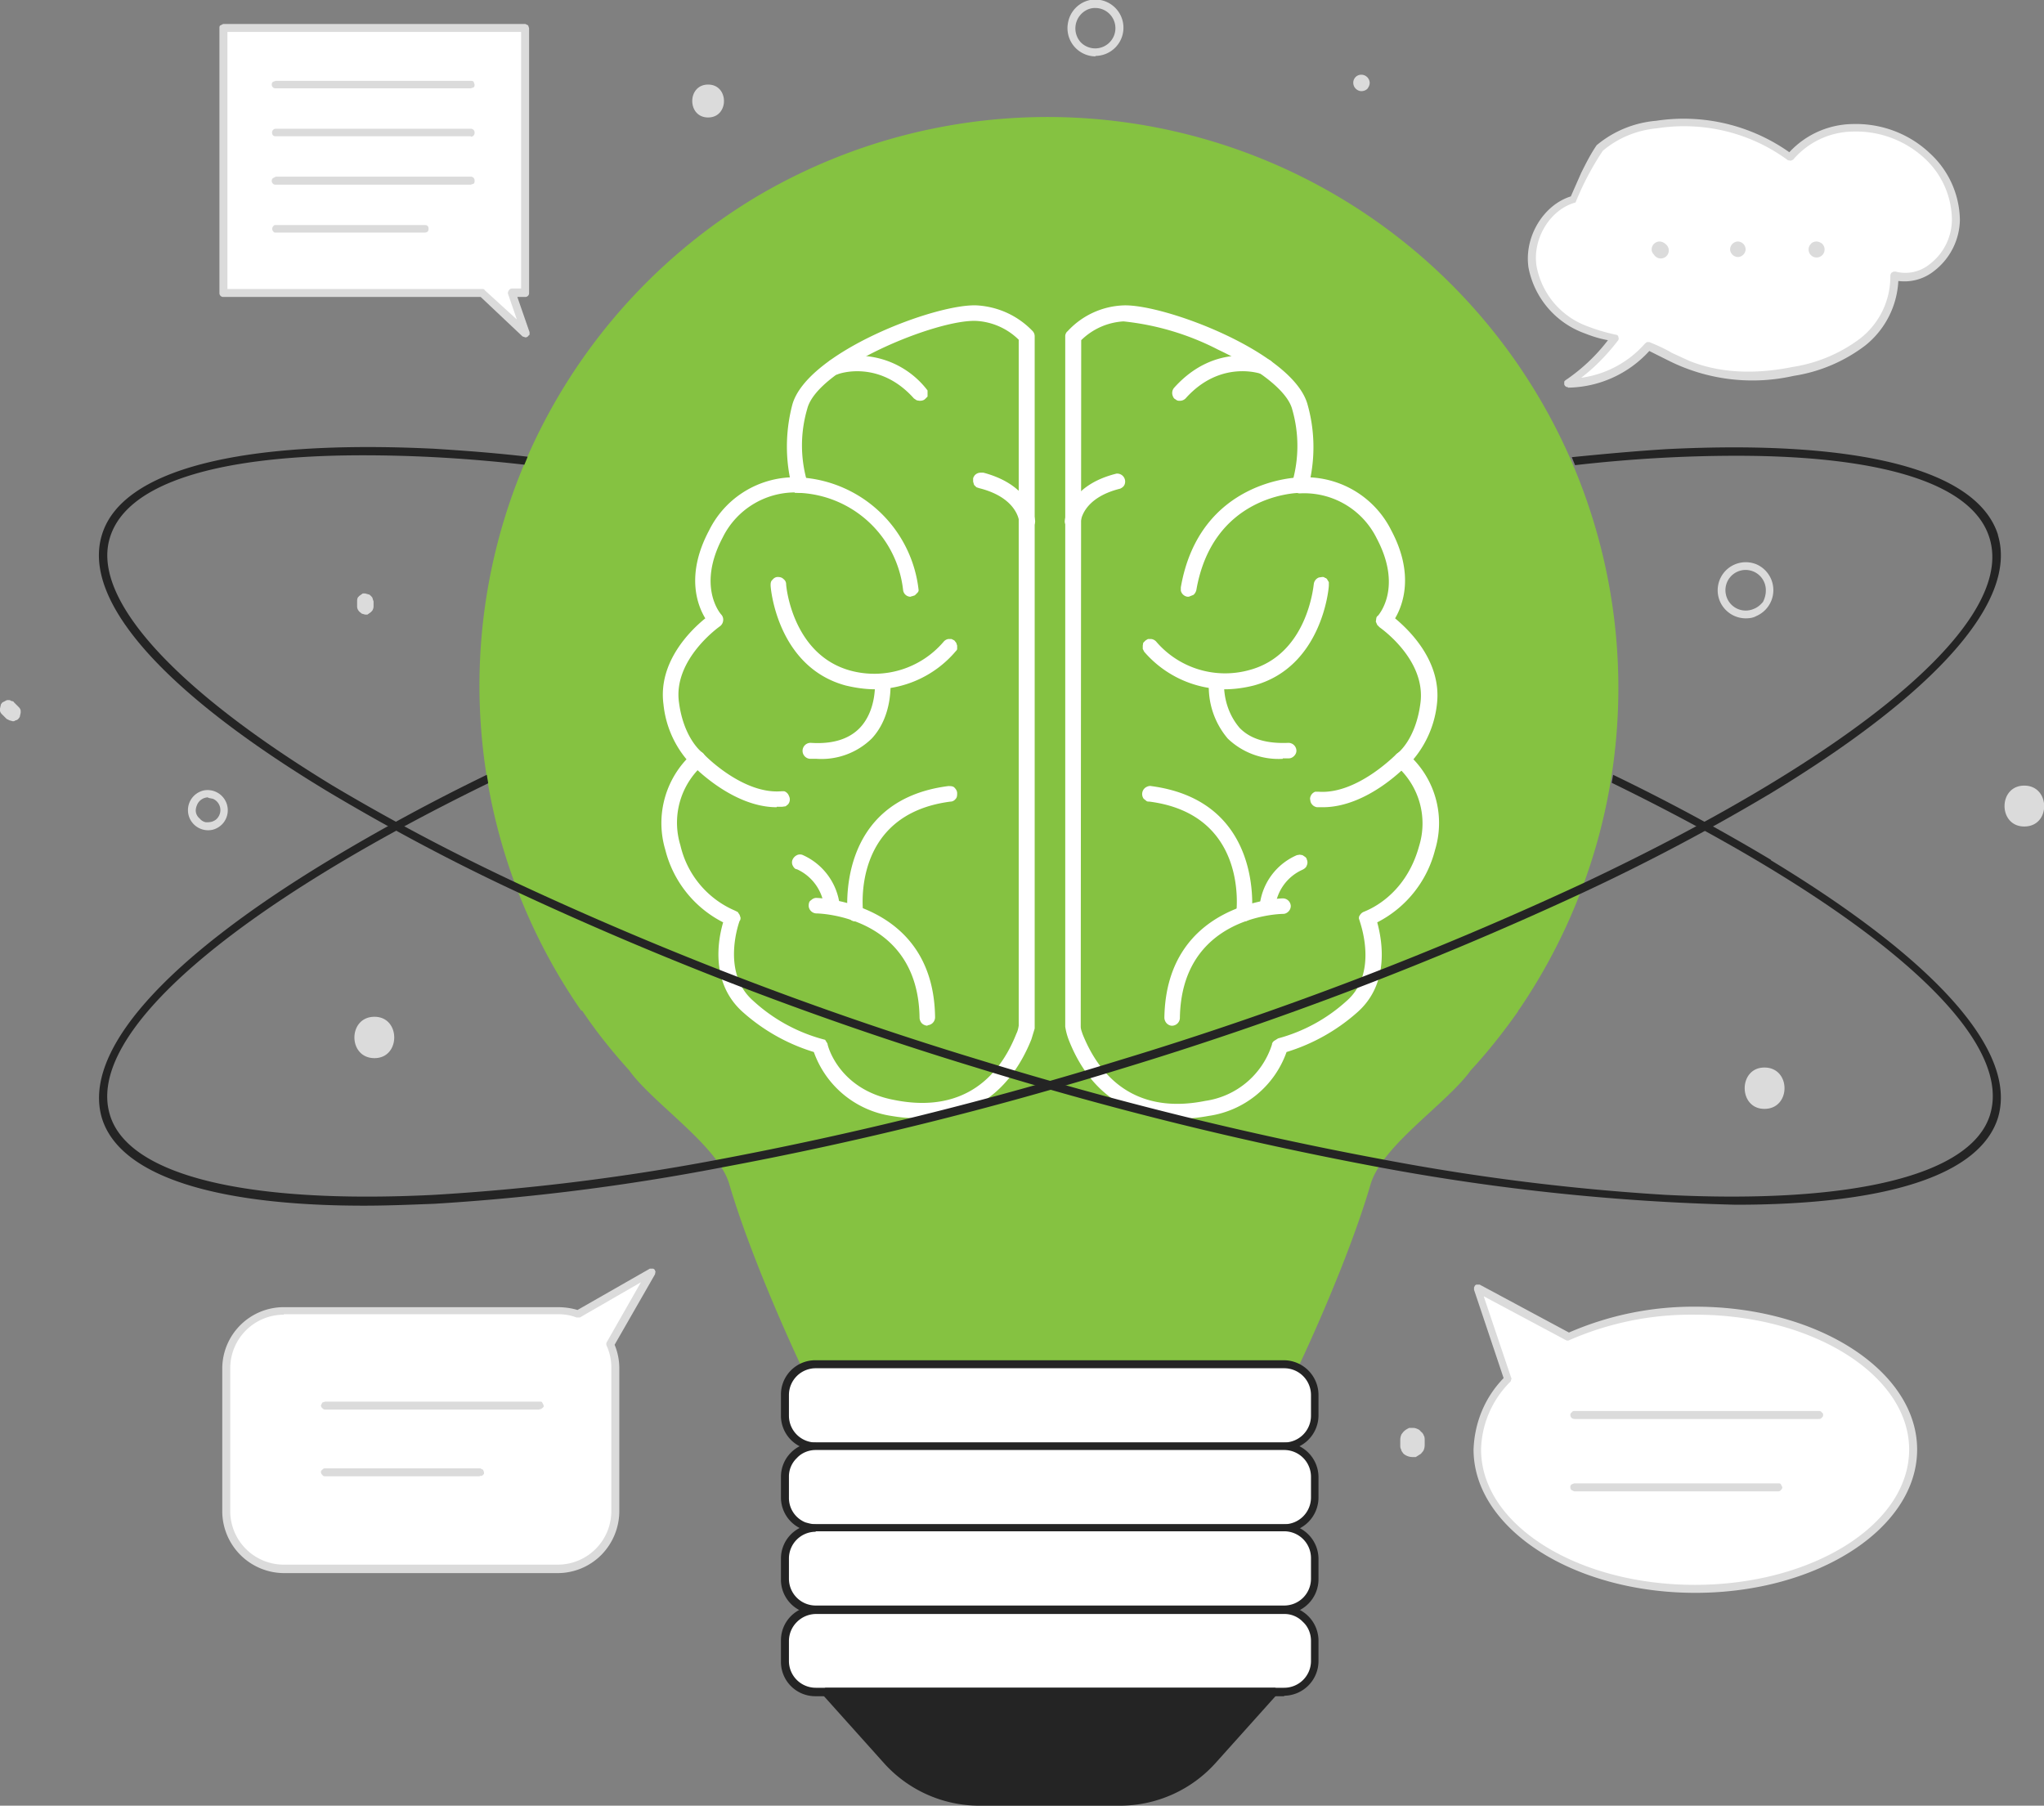 <svg xmlns="http://www.w3.org/2000/svg" viewBox="0 0 435 384.3"><rect x="0" y="0" width="435" height="384.3" fill="#808080" stroke="none"/><g class="layer"><path fill="#85C241" d="M323.2 215A121.5 121.5 0 0 0 160.6 42.1a121.3 121.3 0 0 0-36.9 173h.2c3 4.5 6.4 8.7 10 12.7 5 7 18.9 16 21.3 24.2 5 17 15.1 38.3 15.1 38.3h106.3s10.1-21.2 15.1-38.3c2.5-8.3 16.3-17.2 21.3-24.2 3.7-4 7-8.2 10.1-12.6v-.2z"/><path fill="#fff" d="M273.3 290.4h-99.7a6.6 6.6 0 0 0-6.6 6.5v4.4c0 3.6 3 6.5 6.6 6.5h99.7c3.6 0 6.5-3 6.5-6.5v-4.4c0-3.6-3-6.5-6.5-6.5z"/><path fill="#242424" d="M273.3 308.6h-99.7a7.3 7.3 0 0 1-7.4-7.3v-4.4a7.3 7.3 0 0 1 7.4-7.4h99.7a7.4 7.4 0 0 1 7.3 7.4v4.4a7.4 7.4 0 0 1-7.3 7.3zm-99.7-17.4a5.7 5.7 0 0 0-5.7 5.7v4.4a5.7 5.7 0 0 0 5.7 5.7h99.7a5.7 5.7 0 0 0 5.7-5.7v-4.4a5.7 5.7 0 0 0-5.7-5.7h-99.7z"/><path fill="#fff" d="M273.3 307.8h-99.7c-3.6 0-6.6 3-6.6 6.5v4.4c0 3.6 3 6.5 6.6 6.5h99.7c3.6 0 6.5-2.9 6.5-6.5v-4.4c0-3.6-3-6.5-6.5-6.5z"/><path fill="#242424" d="M273.3 326h-99.7a7.3 7.3 0 0 1-7.4-7.3v-4.4a7.3 7.3 0 0 1 7.4-7.3h99.7a7.4 7.4 0 0 1 7.3 7.3v4.4a7.4 7.4 0 0 1-7.3 7.4zm-99.7-17.4c-1.5 0-3 .6-4 1.7a5.4 5.4 0 0 0-1.7 4v4.4a5.6 5.6 0 0 0 3.5 5.3c.7.2 1.4.4 2.2.4h99.7a5.7 5.7 0 0 0 5.7-5.7v-4.4a5.7 5.7 0 0 0-5.7-5.7h-99.7z"/><path fill="#fff" d="M273.3 325.2h-99.7c-3.6 0-6.6 3-6.6 6.5v4.4c0 3.6 3 6.5 6.6 6.5h99.7c3.6 0 6.5-2.9 6.5-6.5v-4.4c0-3.6-3-6.5-6.5-6.5z"/><path fill="#242424" d="M273.3 343.5h-99.7a7.3 7.3 0 0 1-7.4-7.4v-4.4a7.3 7.3 0 0 1 7.4-7.3h99.7a7.4 7.4 0 0 1 7.3 7.3v4.4a7.4 7.4 0 0 1-7.3 7.4zM173.6 326a5.7 5.7 0 0 0-5.7 5.6v4.4a5.7 5.7 0 0 0 5.7 5.7h99.7a5.7 5.7 0 0 0 5.7-5.7v-4.4a5.7 5.7 0 0 0-5.7-5.7h-99.7z"/><path fill="#fff" d="M273.3 342.7h-99.7a6.6 6.6 0 0 0-6.6 6.5v4.4c0 3.6 3 6.5 6.6 6.5h99.7c3.6 0 6.5-3 6.5-6.5v-4.4c0-3.6-3-6.5-6.5-6.5z"/><path fill="#242424" d="M273.3 361h-99.7a7.3 7.3 0 0 1-7.4-7.4v-4.4a7.3 7.3 0 0 1 7.4-7.4h99.7a7.4 7.4 0 0 1 7.3 7.4v4.4a7.4 7.4 0 0 1-7.3 7.3zm-99.7-17.5a5.8 5.8 0 0 0-4 1.7 5.7 5.7 0 0 0-1.7 4v4.4a5.7 5.7 0 0 0 5.7 5.6h99.7a5.7 5.7 0 0 0 5.7-5.6v-4.4c0-1.5-.6-3-1.7-4a5.4 5.4 0 0 0-4-1.7h-99.7z"/><path fill="#242424" d="M238.4 383.5h-30a26.3 26.3 0 0 1-19.8-9l-12.9-14.4h95.4l-12.9 14.5a26.5 26.5 0 0 1-19.8 8.9z"/><path fill="#242424" d="M238.4 384.3h-30a27.3 27.3 0 0 1-20.4-9.2l-13-14.5a.8.8 0 0 1-.1-.9l.4-.3.4-.2h95.4a.8.8 0 0 1 .8.5v.5l-.1.4-13 14.5a27.4 27.4 0 0 1-20.4 9.2zM177.5 361l11.7 13.1a25.8 25.8 0 0 0 19.2 8.7h29.9a25.8 25.8 0 0 0 19.2-8.7l11.7-13h-91.7z"/><path fill="#fff" d="M196.2 238a35 35 0 0 1-6.5-.5 20.8 20.8 0 0 1-16.5-13.6 40.4 40.4 0 0 1-15-8.4c-7.1-6.2-5.4-15.5-4.3-19.2a23.8 23.8 0 0 1-12.3-15.4 19.9 19.9 0 0 1 4.5-19.3 21.7 21.7 0 0 1-4.9-11.7c-1.2-9 5.8-15.8 8.9-18.3-1.7-2.8-4.2-9.3.8-18.7a20.3 20.3 0 0 1 17.2-11.3c-1-5.1-.8-10.4.5-15.4 3-11.2 30.7-21.7 39.4-21.2 4.5.3 8.6 2.2 11.7 5.4a1.6 1.6 0 0 1 .5 1.2v147.3l-.7 2.3c-4.4 11-12.6 16.9-23.4 16.9zm-27-133.2a17.2 17.2 0 0 0-15.4 9.6c-5.5 10.4-.5 16.2-.3 16.4a1.6 1.6 0 0 1 .4 1.3 1.7 1.7 0 0 1-.7 1.2s-10 7-8.7 16.2c1 7.6 4.8 10.6 5 10.7a1.7 1.7 0 0 1 .6 1.4l-.1.7-.5.6a16.4 16.4 0 0 0-4.7 17 20 20 0 0 0 11.6 13.9l.6.3.4.6.2.6c0 .2 0 .5-.2.7 0 0-4.1 10.9 2.9 17a35.7 35.7 0 0 0 15.3 8.3l.5.8c0 .4 2.4 9.8 14.2 12 12.4 2.5 21.4-2.5 26-14.1.3-.6.4-1.1.5-1.7v-146a14 14 0 0 0-9-4c-8.4-.4-33.8 10-36 18.7a27.6 27.6 0 0 0 0 15.6l.1.9a1.7 1.7 0 0 1-1.8 1.4h-1z"/><path fill="#fff" d="M165.3 171.8c-9.4 0-17.7-8.7-18-9-.4-.4-.5-.8-.5-1.3 0-.4.2-.8.5-1.1a2 2 0 0 1 1.2-.5c.5 0 .9.2 1.2.5 0 .1 8.3 8.7 16.6 8h.6a1.6 1.6 0 0 1 1 1 1.6 1.6 0 0 1-.2 1.8l-.5.4-.7.1h-1.2zm21-25.1c-2.1 0-4.2-.3-6.3-.8-14.5-3.9-16-20.6-16-21.3 0-.4 0-.9.4-1.2.3-.4.7-.6 1.1-.6.5 0 .9.1 1.2.4.4.3.6.7.6 1.1 0 .6 1.4 15 13.6 18.4a19.4 19.4 0 0 0 19.9-6.1 1.7 1.7 0 0 1 1-.6h.7l.6.3.4.5.2.6v.7c0 .2-.2.4-.3.5a22.9 22.9 0 0 1-17.1 8.1z"/><path fill="#fff" d="M173.8 161.5h-1.3a1.7 1.7 0 0 1-1.7-1.7 1.7 1.7 0 0 1 1.8-1.7c4.6.3 8.1-.8 10.4-3.2 3.6-3.8 3.2-9.6 3.2-9.7v-.6a1.8 1.8 0 0 1 .9-1 1.7 1.7 0 0 1 1.8.2l.4.5.2.6c0 .3.6 7.4-4 12.3a15.3 15.3 0 0 1-11.7 4.3zm20.1-34.5a1.6 1.6 0 0 1-1.7-1.4 23.3 23.3 0 0 0-22-20.7c-.4 0-.9-.2-1.2-.5a1.7 1.7 0 0 1 0-2.4c.3-.3.8-.4 1.2-.4a27 27 0 0 1 25.3 24c0 .3-.2.5-.3.6l-.5.5-.6.2h-.2zm3.5 91.3c-.4 0-.9-.2-1.2-.5-.3-.3-.5-.8-.5-1.2-.3-21.5-21-22.2-22-22.2a1.7 1.7 0 0 1-1.6-1.6c0-.5.1-1 .5-1.2.3-.3.7-.5 1.1-.5.3 0 25 .7 25.3 25.4a1.7 1.7 0 0 1-1.7 1.7h.1z"/><path fill="#fff" d="M182 196.1c-.3 0-.7-.1-1-.4-.4-.3-.6-.6-.6-1 0-.3-2.8-24.3 21.4-27.4.5 0 1 0 1.3.3.3.3.6.7.6 1.2 0 .4 0 .9-.3 1.2-.3.4-.7.6-1.1.6-21 2.7-18.7 22.8-18.6 23.7v.6l-.3.6a1.7 1.7 0 0 1-1.1.6h-.2zm36.6-83.5a1.7 1.7 0 0 1-1.7-1.5c0-.3-.5-5.2-8.5-7.2l-.6-.2-.5-.5-.2-.7v-.6c0-.3.2-.5.3-.7a1.7 1.7 0 0 1 1.2-.6h.7c10.5 2.8 10.9 10 11 10.3a1.7 1.7 0 0 1-1.7 1.7zm-22.9-27.3-.6-.1-.6-.4c-7.4-8.3-16-5.3-16.3-5.1-.4.1-.9 0-1.3-.1a1.7 1.7 0 0 1-.8-2.2c.2-.4.5-.7 1-.9a18.7 18.7 0 0 1 20.3 6.6v1.3l-.5.5c-.3.3-.7.4-1.2.4zM177 194.5c-.3 0-.7-.2-1-.5-.4-.3-.5-.6-.6-1a10 10 0 0 0-5.8-8c-.4 0-.7-.4-.9-.8-.2-.4-.2-.9 0-1.3s.5-.7.9-.9c.4-.2.9-.2 1.3 0a13.4 13.4 0 0 1 7.8 10.6c0 .5 0 1-.3 1.3-.3.3-.7.5-1.2.5h-.1zm73.7 43.5c-10.8 0-19-5.7-23.3-16.8a13.6 13.6 0 0 1-.7-2.7v-147c0-.3.2-.8.5-1A17 17 0 0 1 239 65c8.6-.4 36.4 10 39.3 21.2 1.4 5 1.6 10.3.6 15.4a20.4 20.4 0 0 1 17.2 11.3c5 9.4 2.4 16 .8 18.7 3 2.5 10 9.2 8.9 18.3a22 22 0 0 1-5 11.7 19.6 19.6 0 0 1 4.6 19.3 23.9 23.9 0 0 1-12.3 15.4c1 3.7 2.8 13-4.3 19.2a40.5 40.5 0 0 1-15 8.4 20.7 20.7 0 0 1-16.6 13.6 35 35 0 0 1-6.5.6zM230 218.5c0 .5.2 1 .4 1.6 4.7 11.7 13.7 16.7 26.1 14.2a17.5 17.5 0 0 0 14.2-12c0-.3.2-.6.5-.8l.8-.5a35.3 35.3 0 0 0 14.5-7.9c7-6 2.9-16.8 2.9-17l-.2-.6c0-.2 0-.5.2-.7a1.7 1.7 0 0 1 1-.8c.3-.2 8.6-3 11.6-13.9a16.3 16.3 0 0 0-4.7-17l-.5-.7a1.7 1.7 0 0 1 .5-2c.2-.1 4-3 5-10.8 1.2-9.3-8.6-16-8.7-16.1l-.5-.5-.3-.7.1-.7c0-.2.2-.5.4-.6.2-.3 5.2-6-.3-16.4a17.2 17.2 0 0 0-16.3-9.6 1.7 1.7 0 0 1-1.4-.6 1.7 1.7 0 0 1-.3-1.7 28 28 0 0 0 0-15.6c-1-3.8-6.9-8.5-15.8-12.7a56.6 56.6 0 0 0-20.1-6 14 14 0 0 0-9 4l-.1 146z"/><path fill="#fff" d="M281.5 171.8h-1.2a1.7 1.7 0 0 1-1.4-1.2l-.1-.6a1.7 1.7 0 0 1 1.1-1.5h.7c8.3.6 16.5-8 16.6-8 .3-.3.7-.5 1.1-.6.5 0 .9.2 1.2.5l.4.5.1.7-.1.6-.4.6c-.3.3-8.5 9-18 9zm-20.9-25.1a23 23 0 0 1-17.1-8l-.3-.6v-.7l.1-.6.5-.5.5-.3h.7a1.7 1.7 0 0 1 1.1.6 19.3 19.3 0 0 0 19.8 6c12.3-3.3 13.6-17.7 13.7-18.3a1.7 1.7 0 0 1 1.1-1.4l.7-.1c.2 0 .4 0 .6.2.2 0 .4.2.5.4l.3.5v.7c0 .7-1.5 17.4-16 21.3-2 .5-4.1.8-6.2.8z"/><path fill="#fff" d="M273 161.5a15.6 15.6 0 0 1-11.7-4.3 17 17 0 0 1-4-12.3 1.6 1.6 0 0 1 .5-1.1l.6-.4h.7l.6.1a1.7 1.7 0 0 1 .8 1v.7c-.1 3.5 1 7 3.3 9.7 2.3 2.4 5.8 3.4 10.4 3.2a1.7 1.7 0 0 1 1.7 1.7c0 .4-.2.8-.5 1.1-.3.3-.7.5-1.1.5H273zM253 127h-.3a1.7 1.7 0 0 1-1.4-1.3v-.7c4-23 25-23.4 25.3-23.4a1.7 1.7 0 0 1 1.6 1.7 1.7 1.7 0 0 1-1.6 1.6c-.8 0-18.5.5-22 20.7a2 2 0 0 1-.6 1l-1 .4zm-3.6 91.3c-.4 0-.8-.2-1.1-.5-.3-.3-.5-.8-.5-1.2.4-24.8 25-25.4 25.2-25.4a1.7 1.7 0 0 1 1.7 1.6c0 .5-.2.9-.5 1.2-.3.3-.7.5-1.1.5-1 0-21.7.6-22 22.2a1.7 1.7 0 0 1-1.6 1.6z"/><path fill="#fff" d="M264.8 196.1h-.2a1.7 1.7 0 0 1-1.5-1.8c.1-.9 2.4-21-18.5-23.7-.3 0-.5 0-.7-.2l-.5-.4a1.7 1.7 0 0 1 .4-2.4c.3-.2.8-.4 1.2-.3 24.2 3.2 21.4 27.1 21.4 27.4a1.7 1.7 0 0 1-1.6 1.4zm-36.5-83.5c-.4 0-.9-.1-1.2-.4a2 2 0 0 1-.5-1.2c0-.3.5-7.6 11-10.2a1.7 1.7 0 0 1 1.7 2.4c-.2.4-.5.6-.9.8-8.1 2-8.4 7-8.4 7.1a1.7 1.7 0 0 1-1.7 1.5zm22.8-27.3c-.3 0-.6 0-.9-.3-.3-.1-.5-.4-.6-.7a1.7 1.7 0 0 1 .3-1.8c9-10 19.4-6.1 20-6a1.6 1.6 0 0 1 1 .9v1.3l-.4.5-.5.4-.6.2-.7-.1c-.3-.2-8.9-3.2-16.3 5a1.7 1.7 0 0 1-1.3.6zm18.7 109.1h-.2c-.4 0-.8-.2-1.1-.5a2 2 0 0 1-.4-1.3A13.2 13.2 0 0 1 276 182l.6-.1.6.1.6.4c.1.1.3.3.3.5.2.4.2.9 0 1.3-.1.4-.5.7-.9.9a9.9 9.9 0 0 0-5.8 7.8c0 .4-.2.8-.5 1.1-.3.3-.7.4-1.1.4z"/><path fill="#242424" d="M425.2 113.8c-4.4-13.8-29.4-20.3-70.7-18.2-6.4.4-13 1-20 1.7l.7 1.7c11.4-1.3 22.9-2 34.4-2 30.3 0 50.2 5.7 53.8 17.5 5.7 18.3-29.4 46.5-86.1 73.3a747.5 747.5 0 0 1-98.6 37.7 778.4 778.4 0 0 1-86.4 21.4 476.4 476.4 0 0 1-60 7.4c-39.8 2-65-4.1-68.9-17-5.4-17.6 27.2-44.6 80.5-70.6l-.3-1.8A419 419 0 0 0 70 183.1C34.6 204.5 17.5 224 21.7 238c3.7 12 23.3 18.6 55.8 18.6 4.7 0 9.7-.2 14.9-.4a475 475 0 0 0 61-7.7c29-5.4 57.6-12.5 85.8-21.2a751 751 0 0 0 97.2-37.1 447.6 447.6 0 0 0 40.5-21.4c35.4-21.5 52.5-41 48.3-54.9z"/><path fill="#242424" d="M376.9 183a420.8 420.8 0 0 0-33.6-18.1l-.3 1.7c53.3 26 86 53 80.5 70.7-4 12.8-29.1 19-69 17a476.4 476.4 0 0 1-60-7.5c-29.1-5.4-58-12.6-86.3-21.3a743 743 0 0 1-98.7-37.8c-13.2-6.2-26.1-13-38.7-20.5-34-20.7-51.4-40-47.4-52.8 3.6-11.8 23.5-17.5 53.8-17.5 11.5 0 23 .7 34.4 2l.7-1.7c-6.9-.8-13.5-1.3-20-1.7-41.3-2-66.4 4.5-70.6 18.3-4.3 13.9 12.8 33.4 48.3 54.8 13.1 7.8 26.6 15 40.4 21.4a744 744 0 0 0 97.3 37.2 767.7 767.7 0 0 0 85.7 21.2 475.4 475.4 0 0 0 76 8c32.4 0 52-6.4 55.8-18.5 4.2-14-13-33.4-48.3-54.8z"/><path fill="#fff" d="m138.7 270.7-15.7 9c-1.4-.5-2.8-.7-4.3-.7H60.4A12.2 12.2 0 0 0 48 291.2v30.5a12.2 12.2 0 0 0 12.3 12.2h58.3a12.2 12.2 0 0 0 12.2-12.2v-30.5c0-1.7-.3-3.4-1-5l8.8-15.5z"/><path fill="#DBDBDB" d="M118.7 334.8H60.4a13.2 13.2 0 0 1-13.1-13.1v-30.5a13.1 13.1 0 0 1 13-13h58.4c1.4 0 2.9.2 4.2.6l15.4-8.8h.5c.2 0 .3 0 .5.2l.2.4-.1.6-8.6 15a13 13 0 0 1 1 5v30.4a13.3 13.3 0 0 1-3.8 9.3 13.1 13.1 0 0 1-9.3 3.9zm-58.3-55A11.4 11.4 0 0 0 49 291.2v30.5A11.4 11.4 0 0 0 60.4 333h58.3a11.4 11.4 0 0 0 11.4-11.4v-30.5a11 11 0 0 0-1-4.7.9.9 0 0 1 0-.7l7.3-12.8-13 7.5h-.7c-1.3-.5-2.6-.7-4-.7H60.4z"/><path fill="#fff" d="M360.8 279a65.2 65.2 0 0 0-27 5.5l-19.3-10.3 6.3 19.3c-4 4-6.3 9.4-6.4 15 0 16.4 20.7 29.6 46.3 29.6 25.6 0 46.4-13.3 46.4-29.6 0-16.2-20.7-29.5-46.3-29.5z"/><path fill="#DBDBDB" d="M360.8 339c-26 0-47.2-13.7-47.2-30.5.2-5.7 2.4-11.1 6.4-15.2l-6.3-18.8v-.5l.2-.4c.2-.2.3-.2.5-.2h.5l19 10.2a66.3 66.3 0 0 1 27-5.5c26 0 47.1 13.7 47.1 30.4 0 16.8-21.2 30.5-47.2 30.5zm-45-63 5.8 17.2c.1.1.1.3 0 .4l-.1.4a21 21 0 0 0-6.3 14.5c0 16 20.4 28.8 45.5 28.8s45.6-12.9 45.6-28.8c0-15.8-20.5-28.7-45.5-28.7a64.6 64.6 0 0 0-27 5.5h-.4l-17.6-9.4z"/><path fill="#fff" d="M111.8 6H47.5v56.4h55.1l9.2 8.6-2.9-8.6h2.9V6z"/><path fill="#DBDBDB" d="m111.8 71.8-.6-.2-8.9-8.4H47.5a.8.8 0 0 1-.8-.8V6c0-.2 0-.5.2-.6l.6-.3h64.3l.6.3.2.6v56.4a.8.8 0 0 1-.8.8h-1.7l2.6 7.5v.4c0 .1 0 .2-.2.3a.8.8 0 0 1-.6.4zM48.3 61.5h54.3c.3 0 .5.1.6.3L110 68l-1.9-5.5a.9.9 0 0 1 .2-.7.8.8 0 0 1 .6-.4h2V6.8H48.4v54.7zm31.4 154.9c-5.7 0-5.7 8.8 0 8.8 5.6 0 5.6-8.8 0-8.8zM4.4 151.3c0-.3-.2-.6-.4-.8l-1-1c-.1-.2-.3-.3-.6-.3-.2-.2-.4-.2-.6-.2a1 1 0 0 0-.7.2l-.6.3-.3.4-.2.9v.4c0 .3.2.6.4.8l1 1 .6.3.7.2c.2 0 .4 0 .6-.2.3 0 .5-.2.6-.3l.3-.4.2-.9v-.4zm74.9-23.9c0-.2-.2-.4-.4-.6-.1-.1-.3-.3-.5-.3l-.7-.2h-.5l-.7.5-.3.3c-.2.3-.2.6-.2 1v1c0 .4.2.8.5 1.1l.5.4.7.2h.5l.7-.5.3-.3c.2-.3.3-.6.3-1v-1l-.2-.6zm296.2 99.8c-5.6 0-5.6 8.8 0 8.8 5.7 0 5.7-8.8 0-8.8zm55.3-60c-5.6 0-5.6 8.7 0 8.7 5.7 0 5.6-8.7 0-8.7zM303 305.5c-.1-.3-.3-.6-.6-.8-.2-.3-.5-.5-.8-.6a2 2 0 0 0-1-.2h-.7c-.4.2-.8.4-1.2.8l-.4.5c-.2.4-.3.8-.3 1.3v1c0 .4 0 .7.2 1 0 .3.3.6.5.9a3 3 0 0 0 1.9.7h.7l1.1-.7.5-.6c.2-.4.3-.8.3-1.3v-1c0-.3 0-.7-.2-1z"/><path fill="#fff" d="M394.2 27.2a18.2 18.2 0 0 0-13.2 6.2 38.8 38.8 0 0 0-28.4-6.9c-4.5.4-8.7 2.1-12.1 5-1.2 1-6 11-5.4 10.8-6 1.6-9.8 8.4-9 14.5a17.8 17.8 0 0 0 11.6 13.5c2 .7 3.9 1.2 6 1.6a41.8 41.8 0 0 1-10 9.7 23 23 0 0 0 17-7.9c2.9 1.1 5.5 2.8 8.4 4 7 3 15 2.9 22.4 1.4a33 33 0 0 0 14.8-6.3 17.5 17.5 0 0 0 6.8-14.1c6.7 1.9 13.2-5 13.1-12 0-12-11.3-20-22-19.5z"/><path fill="#DBDBDB" d="M333.7 82.4a.8.8 0 0 1-.8-.6v-.5c0-.2.2-.3.3-.4 3.4-2.3 6.5-5.2 9-8.5-1.7-.3-3.3-.8-4.8-1.4a18.6 18.6 0 0 1-12.1-14c-1-6.6 3.2-13.4 9-15.2l2.2-5c1-2 2-4 3.3-5.9 3.6-3 8-4.8 12.7-5.2a39 39 0 0 1 28.3 6.7 18.7 18.7 0 0 1 13.4-6c6.1-.2 12.1 2 16.6 6.3a19.6 19.6 0 0 1 6.3 14.1 14 14 0 0 1-5.4 10.8 10.1 10.1 0 0 1-7.7 2.2 18.8 18.8 0 0 1-7 13.7 33.6 33.6 0 0 1-15.3 6.5 39.8 39.8 0 0 1-26.7-3.3l-4-2a23.8 23.8 0 0 1-17.3 7.8zm1.6-39.3c-5.3 1.4-9.2 7.6-8.3 13.5a16.9 16.9 0 0 0 11 12.9 39 39 0 0 0 6.2 1.8l.2.3.1.5-.1.3c-2.3 3-5 5.8-7.9 8a22 22 0 0 0 13.6-7.3l.4-.3h.5c1.7.7 3.3 1.4 4.8 2.3l3.7 1.7c6.2 2.5 13.6 3 22 1.3a32 32 0 0 0 14.3-6 16.7 16.7 0 0 0 6.5-13.4 1 1 0 0 1 .3-.7l.4-.2h.4a8.2 8.2 0 0 0 7.3-1.6 12 12 0 0 0 4.7-9.5 18 18 0 0 0-5.7-12.9 21.5 21.5 0 0 0-15.4-5.8 17 17 0 0 0-12.7 6l-.5.2-.6-.1c-8-5.9-18-8.3-27.8-6.8-4.3.4-8.3 2-11.6 4.8a61 61 0 0 0-5.8 11zm36.2 88.5a6 6 0 0 1-5.5-3.7 6 6 0 0 1 1.3-6.5 6 6 0 0 1 6.5-1.3 6 6 0 0 1 0 11c-.7.4-1.5.5-2.3.5zm0-10.3a4.3 4.3 0 0 0-4.2 5.2 4.3 4.3 0 0 0 5.9 3.1c.8-.3 1.4-.8 2-1.5.4-.8.6-1.6.6-2.4a4.3 4.3 0 0 0-4.3-4.4zM233.2 12a6 6 0 0 1-5.9-7.2A6 6 0 0 1 232 0a6 6 0 1 1 1.1 11.9zm0-10.3a4 4 0 0 0-2.4.7A4.4 4.4 0 0 0 230 9a4.3 4.3 0 1 0 3-7.3zm-188.9 175a4.3 4.3 0 0 1-4-2.7 4.3 4.3 0 0 1 3.2-5.8 4.3 4.3 0 0 1 3.8 7.2c-.8.8-1.8 1.3-3 1.3zm0-7a2.6 2.6 0 0 0-2.4 1.7c-.2.5-.3 1-.2 1.5.1.5.4 1 .8 1.3.3.4.8.7 1.3.8.5 0 1 0 1.5-.2s.9-.5 1.2-1a2.6 2.6 0 0 0 .2-2.4 2.6 2.6 0 0 0-1.4-1.4l-1-.2zM289.7 15.9a1.7 1.7 0 0 0-1.7 1.7 1.8 1.8 0 0 0 1.7 1.8c.5 0 1-.2 1.3-.5.3-.4.5-.8.5-1.3a1.8 1.8 0 0 0-1.8-1.7zm-139 2.1c-4.5 0-4.5 7 0 7s4.5-7 0-7zm-35.9 282H69.2c-.3 0-.5-.2-.6-.3a.8.8 0 0 1-.3-.6l.3-.6.6-.2h45.6c.3 0 .5 0 .6.2l.3.6v.3l-.3.3-.3.2a1 1 0 0 1-.3 0zm-12.7 14.2h-33c-.1 0-.4-.1-.5-.3a.8.8 0 0 1-.3-.6c0-.2.1-.4.3-.5.1-.2.4-.3.6-.3h33l.6.3.2.5v.4l-.3.3-.2.1a1 1 0 0 1-.4 0zm285-12.2h-52a1 1 0 0 1-.7-.3.8.8 0 0 1-.2-.6c0-.2.1-.4.3-.5.1-.2.3-.3.5-.3h52.1c.3 0 .5.1.6.3.2.1.3.3.3.5 0 .3-.1.5-.3.6-.1.2-.3.3-.6.3zm-8.7 15.4H335l-.6-.3a.9.9 0 0 1-.2-.6c0-.2 0-.4.3-.6l.5-.2h43.4c.3 0 .5 0 .6.2l.3.6c0 .3-.1.5-.3.6-.1.2-.3.3-.6.3zM100.2 18.8H58.7c-.2 0-.4 0-.6-.2a.8.8 0 0 1 0-1.2l.6-.2h41.5c.2 0 .4 0 .6.2l.2.6c0 .2 0 .4-.2.6l-.6.2zm0 10.2H58.7c-.2 0-.4 0-.6-.2a.8.8 0 0 1-.2-.5.8.8 0 0 1 .8-.9h41.5a.8.8 0 0 1 .8.9.8.8 0 0 1-.8.8zm0 10.3H58.7c-.2 0-.4 0-.6-.2a.8.8 0 0 1 0-1.2l.6-.3h41.5a.8.8 0 0 1 .8.9c0 .2 0 .4-.2.6l-.6.2zm-9.8 10.2H58.7c-.2 0-.4 0-.5-.2a.8.8 0 0 1 0-1.2c.1-.2.3-.2.5-.2h31.7c.2 0 .4 0 .6.2.2.2.2.4.2.6 0 .2 0 .4-.2.6a1 1 0 0 1-.6.2z"/><path fill="#DBDBDB" d="M353.2 51.4a1.7 1.7 0 0 0-1.7 1.7c0 .4.2.8.5 1.1a1.7 1.7 0 1 0 2.4-2.3c-.3-.3-.8-.5-1.2-.5zm16.7 0a1.7 1.7 0 0 0-1.7 1.7 1.7 1.7 0 0 0 1.7 1.6 1.7 1.7 0 0 0 1.6-1.6 1.7 1.7 0 0 0-1.6-1.7zm16.7 0c-.5 0-1 .2-1.2.5-.3.3-.5.7-.5 1.2a1.7 1.7 0 0 0 1.7 1.7 1.7 1.7 0 0 0 1.1-3c-.3-.2-.7-.4-1.1-.4z"/></g></svg>